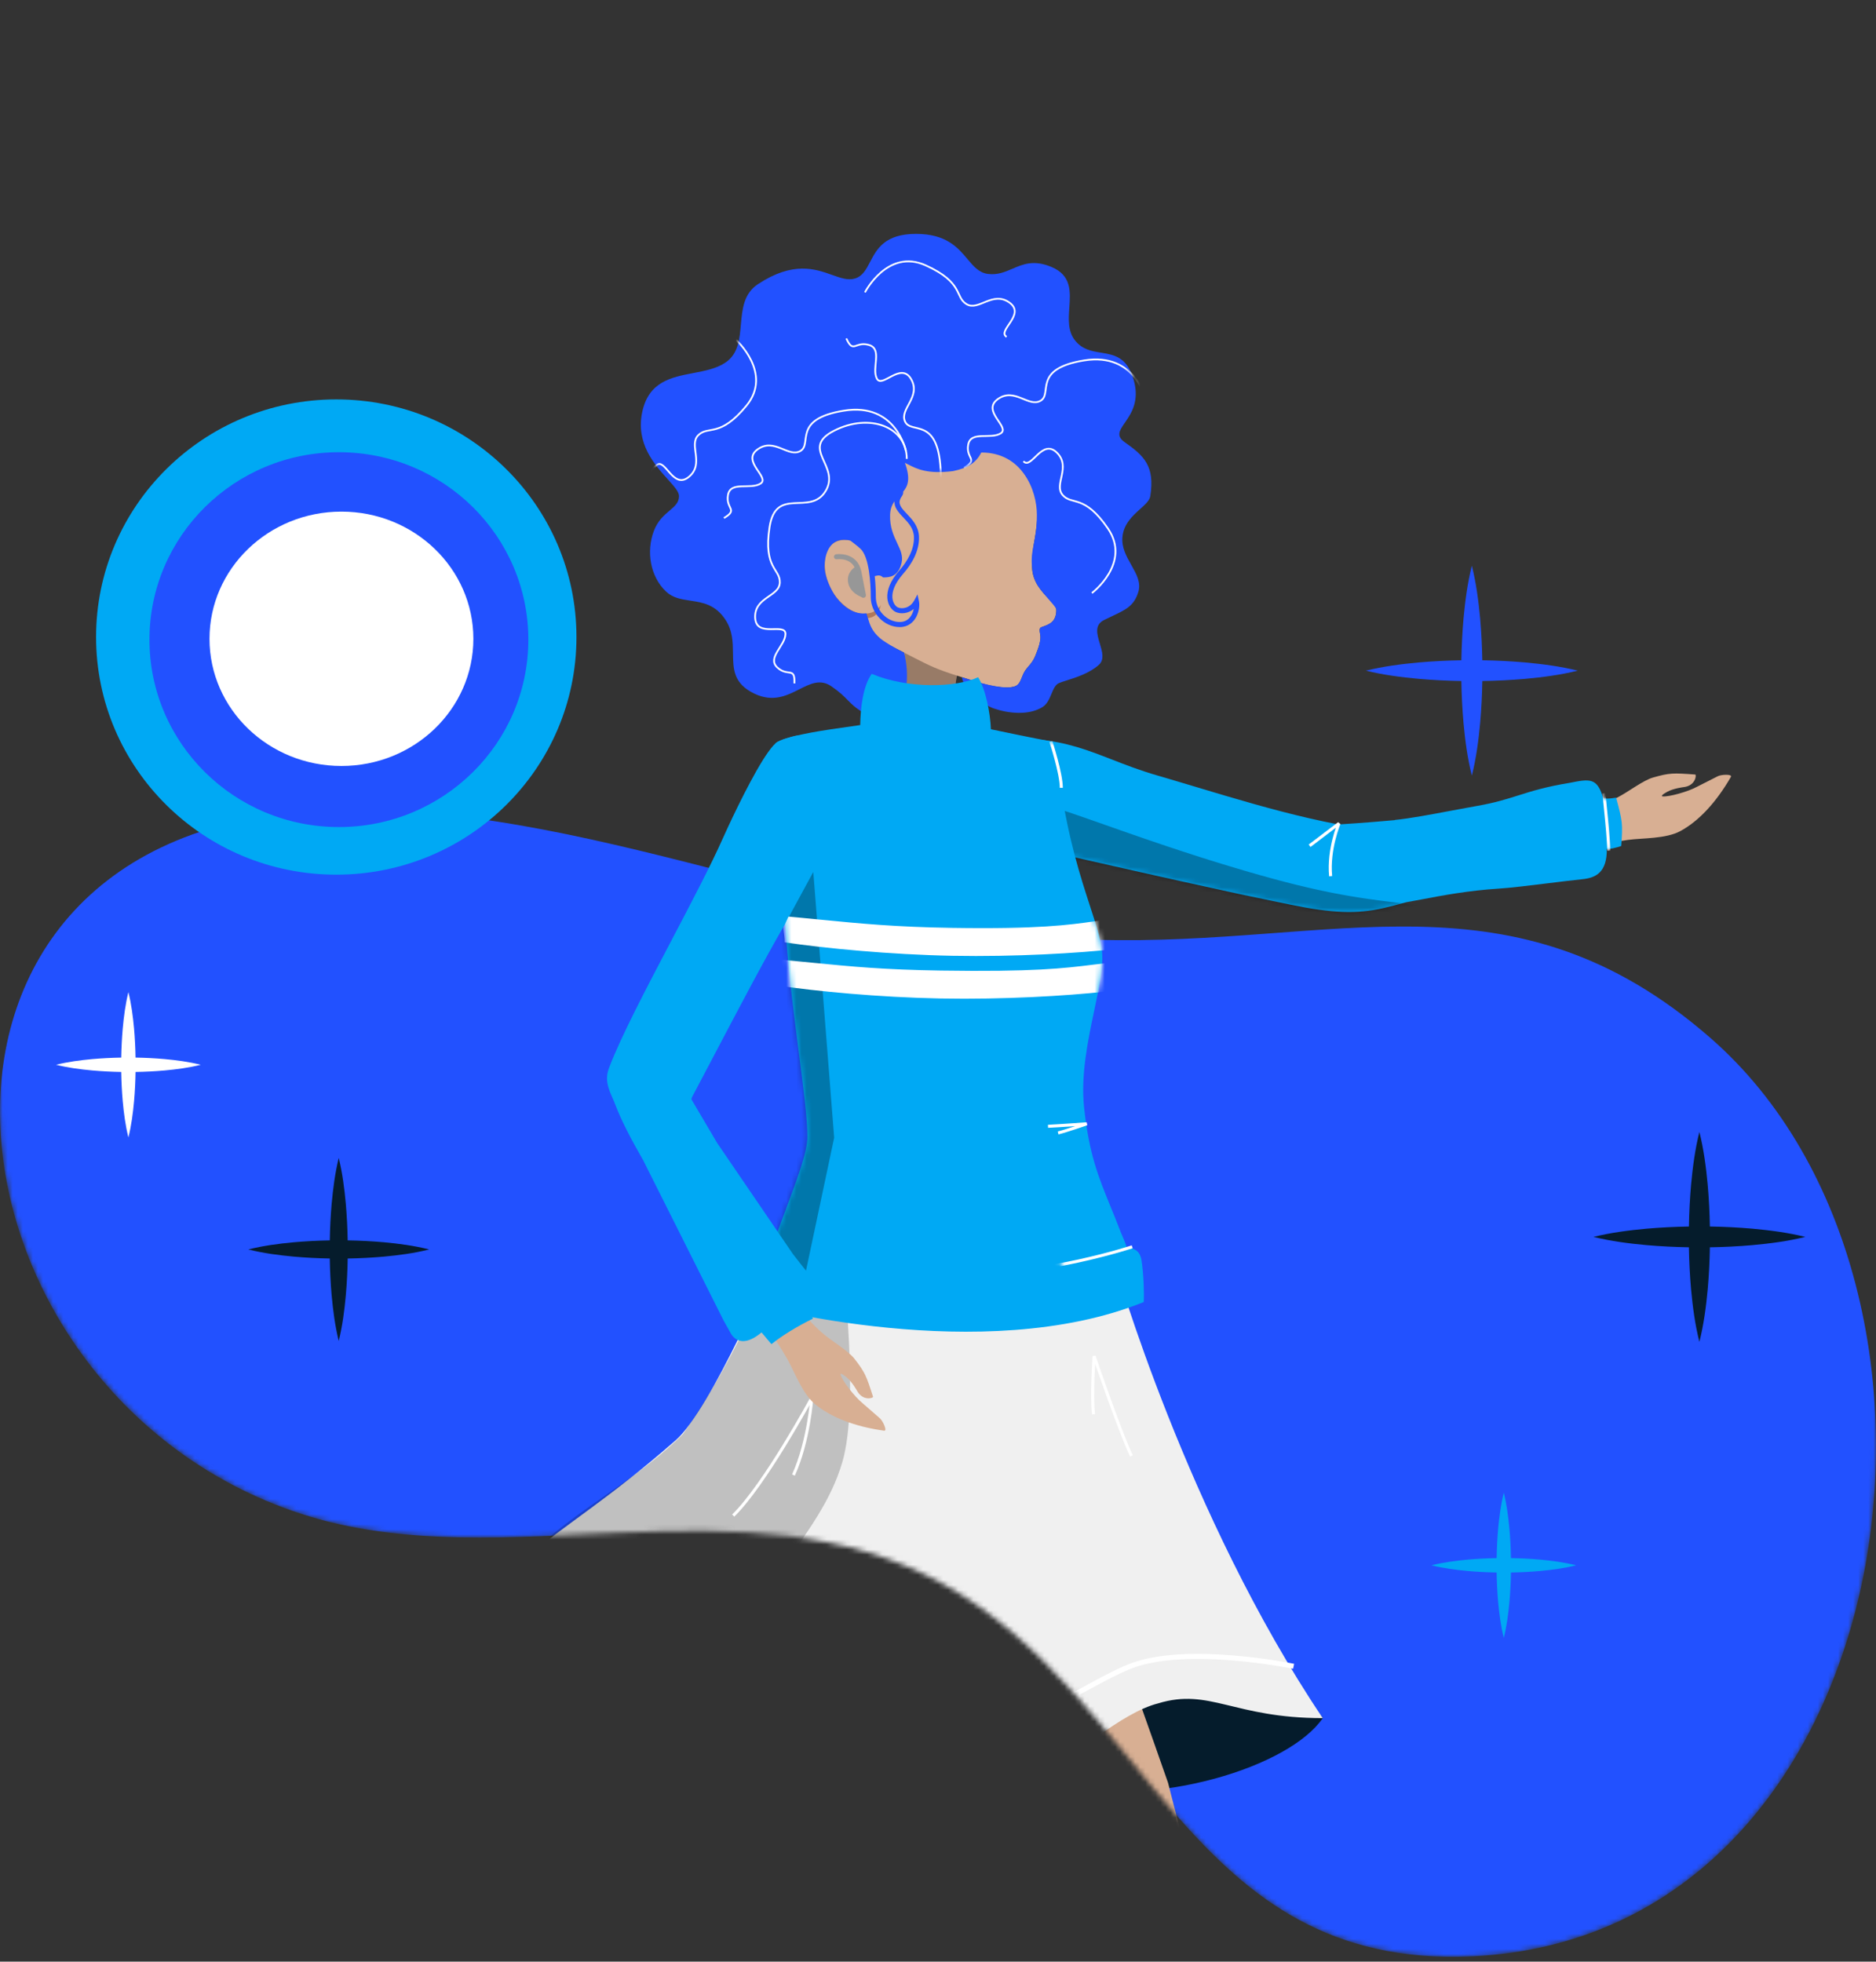 <svg width="371" height="388" viewBox="0 0 371 388" fill="none" xmlns="http://www.w3.org/2000/svg">
<rect x="0" y="0" width="371" height="388" fill="#333333" stroke="none"/>
<mask id="mask0_620_13205" style="mask-type:luminance" maskUnits="userSpaceOnUse" x="0" y="0" width="371" height="388">
<path fill-rule="evenodd" clip-rule="evenodd" d="M0.002 0C0.002 0 0.257 189.106 0.002 219.317C-0.268 251.353 21.445 286.881 59.366 299.361C99.649 312.617 147.275 291.512 186.533 313.327C227.517 336.101 235.053 389.517 291.115 386.946C343.906 384.526 371.197 334.959 370.999 285.636C370.876 254.952 370.999 0 370.999 0L0.002 0Z" fill="white"/>
</mask>
<g mask="url(#mask0_620_13205)">
<path fill-rule="evenodd" clip-rule="evenodd" d="M64.262 160.265C-26.806 163.843 -14.316 275.113 59.366 299.361C99.649 312.617 147.275 291.512 186.533 313.327C227.517 336.101 235.053 389.517 291.115 386.946C376.749 383.02 395.284 255.038 338.232 205.277C299.074 171.124 263.992 187.27 216.72 185.87C165.06 184.339 115.783 158.241 64.262 160.265Z" fill="#2251FF"/>
<path fill-rule="evenodd" clip-rule="evenodd" d="M178.78 129.083L178.795 129.091C179.907 135.809 179.502 144.364 170.231 144.364C170.231 144.364 167.825 154.195 170.379 158.095C170.544 158.346 170.702 158.591 170.856 158.829L170.856 158.83C173.093 162.299 174.482 164.454 182.658 165C191.397 165.583 196.573 164.941 199.631 161.506C202.689 158.071 202.048 151.321 201.639 147.519C200.482 146.039 198.419 145.479 196.283 144.9C192.008 143.74 187.44 142.5 189.251 133.64C190.381 134.004 191.737 134.425 193.424 134.943C195.682 135.636 198.88 136.352 200.729 135.751C201.478 135.507 201.768 134.784 202.093 133.975C202.331 133.38 202.589 132.738 203.062 132.205C204.309 130.8 204.509 130.403 205.154 128.651C205.423 127.924 205.79 126.914 205.763 126.007C205.755 125.737 205.712 125.476 205.671 125.237C205.578 124.679 205.504 124.235 205.944 124.058C206.084 124.002 206.233 123.948 206.388 123.893C207.509 123.491 208.901 122.993 208.901 120.631C208.901 120.018 208.237 119.322 207.404 118.449C206.021 117 204.171 115.06 204.106 112.191C204.055 109.901 204.315 108.406 204.588 106.83C204.864 105.241 205.154 103.569 205.154 100.917C205.154 95.734 201.202 91.607 197.336 88.101C193.469 84.594 184.161 81.912 179.854 81.912C165.993 81.912 158.67 95.153 159.483 102.528C160.237 109.369 161.854 114.055 164.089 118.373C166.324 122.69 172.704 126.007 178.78 129.083Z" fill="#D8AF93"/>
<path fill-rule="evenodd" clip-rule="evenodd" d="M162.172 111.158C162.076 108.437 163.654 106.046 166.764 106.046C170.68 106.046 171.663 108.437 172.223 111.158C172.325 111.651 172.221 112.073 171.984 112.434C171.98 112.419 171.976 112.403 171.972 112.388C171.425 110.258 170.437 106.795 167.175 106.795C163.913 106.795 162.955 109.359 163.133 112.187C163.481 117.715 168.035 121.406 170.679 121.406C172.491 121.406 173.628 120.732 174.19 119.671C173.969 120.835 173.277 122.28 171.205 122.28C167.736 122.28 165.532 119.798 164.151 117.635C162.77 115.473 162.268 113.88 162.172 111.158Z" fill="#AF785B"/>
<path d="M165.425 110.125C165.425 110.125 169.157 109.557 169.864 113.195C170.571 116.833 170.748 117.743 170.748 117.743" stroke="#979797" stroke-linecap="round"/>
<path fill-rule="evenodd" clip-rule="evenodd" d="M170.556 118.156C170.556 118.156 168.155 117.438 167.735 115.276C167.314 113.114 169.223 112.061 169.223 112.061L170.556 118.156Z" fill="#979797"/>
<path fill-rule="evenodd" clip-rule="evenodd" d="M178.839 129.113C179.219 131.642 179.578 135.709 178.652 138.83C181.197 141.242 186.88 142.042 190.365 142.042C188.611 139.685 188.518 137.362 189.255 133.641C185.071 132.294 183.978 131.736 180.592 130.006C180.069 129.739 179.491 129.443 178.839 129.113Z" fill="black" fill-opacity="0.3"/>
<path fill-rule="evenodd" clip-rule="evenodd" d="M201.288 135.382C200.382 136.269 197.999 136.124 194.155 135.138C193.368 134.936 192.233 134.579 191.299 134.286C190.892 134.158 190.522 134.042 190.237 133.956C190.548 136.54 194.629 139.473 196.505 140.118C199.428 141.122 203.402 141.548 206.147 139.863C207.082 139.288 207.528 138.222 207.942 137.233C208.336 136.289 208.701 135.416 209.434 135.104C209.812 134.943 210.345 134.775 210.969 134.577C212.822 133.99 215.484 133.147 217.319 131.491C218.457 130.464 217.979 128.876 217.5 127.287C216.947 125.448 216.393 123.607 218.344 122.634C218.93 122.341 219.478 122.084 219.989 121.844C222.649 120.595 224.306 119.818 225.131 117.03C225.674 115.197 224.73 113.524 223.732 111.756C222.767 110.047 221.752 108.248 221.982 106.129C222.258 103.579 224.019 101.994 225.479 100.68C226.488 99.772 227.353 98.994 227.487 98.115C228.392 92.207 226.308 90.192 222.448 87.482C220.654 86.222 221.387 85.159 222.462 83.599C223.701 81.801 225.395 79.343 224.205 75.162C222.906 70.599 220.35 70.182 217.759 69.759C215.916 69.458 214.055 69.154 212.615 67.353C211.154 65.525 211.315 63.164 211.474 60.828C211.692 57.624 211.907 54.467 207.933 52.799C204.452 51.338 202.31 52.258 200.218 53.156C198.738 53.792 197.282 54.417 195.395 54.182C193.61 53.96 192.551 52.697 191.33 51.243C189.433 48.984 187.148 46.262 181.154 46.262C174.969 46.262 173.399 49.264 172.074 51.798C171.288 53.301 170.588 54.639 169.064 55.09C167.694 55.495 166.264 54.986 164.576 54.385C161.217 53.188 156.841 51.629 149.9 56.2C147.064 58.067 146.789 61.154 146.518 64.194C146.259 67.106 146.003 69.976 143.502 71.687C141.724 72.903 139.425 73.344 137.099 73.789C132.742 74.624 128.293 75.476 127.009 81.488C125.679 87.718 129.468 91.922 132.065 94.804C133.311 96.186 134.282 97.264 134.282 98.115C134.282 99.413 133.442 100.125 132.407 101.002C131.347 101.9 130.084 102.971 129.307 105.019C127.771 109.07 128.568 114.046 131.746 117.03C133.079 118.282 134.76 118.535 136.515 118.801C138.943 119.167 141.513 119.555 143.502 122.634C144.907 124.807 144.933 127.077 144.958 129.231C144.994 132.333 145.028 135.196 149.172 137.19C152.864 138.968 155.61 137.581 158.063 136.342C160.262 135.232 162.226 134.24 164.425 135.75C166.071 136.88 166.888 137.71 167.635 138.469C168.619 139.469 169.482 140.346 171.959 141.622C174.445 142.901 175.889 141.763 176.848 141.007C177.269 140.676 177.596 140.418 177.877 140.469C179.225 137.916 179.946 133.544 178.78 129.083C176.982 128.21 174.844 126.942 173.976 126.177C172.395 124.784 172.022 123.53 171.647 122.268C171.553 121.95 171.458 121.632 171.344 121.31C168.896 121.613 166.805 119.986 165.424 118.207C164.48 116.99 163.073 114.209 163.073 112.033C163.073 109.858 163.904 106.771 166.874 106.771C167.354 106.771 167.78 106.821 168.157 106.908C168.286 107.011 168.416 107.113 168.544 107.213C168.634 107.283 168.724 107.352 168.812 107.421L168.815 107.423C169.32 107.814 169.8 108.185 170.21 108.579C170.598 108.951 170.933 109.542 171.21 110.308C171.484 111.067 171.688 111.96 171.838 112.897C172.136 114.771 172.206 116.771 172.206 118.128C172.206 121.198 174.823 124.032 177.94 124.032C179.577 124.032 180.625 123.099 181.199 122.016C181.758 120.96 181.902 119.707 181.728 118.895L181.446 117.577L180.8 118.761C179.922 120.371 178.325 120.485 177.575 120.147C177.161 119.962 176.559 119.318 176.48 118.207C176.401 117.111 176.837 115.515 178.601 113.504C180.263 111.609 181.869 108.987 181.739 106.088C181.648 104.056 180.364 102.706 179.354 101.644C179.252 101.535 179.151 101.43 179.056 101.327C178.51 100.742 178.124 100.264 177.971 99.78C177.835 99.35 177.866 98.852 178.349 98.162C178.526 97.91 178.677 97.575 178.613 97.245C179.546 96.131 180.113 94.718 178.952 91.542C179.141 91.635 179.33 91.731 179.522 91.83C181.334 92.756 183.41 93.818 188.5 93.176C191.342 92.566 192.991 91.601 194.06 89.502C202.086 89.481 205.055 96.879 205.055 101.819C205.055 104.351 204.735 106.026 204.453 107.504C204.185 108.909 203.951 110.136 204.059 111.751L204.061 111.79C204.136 112.926 204.238 114.46 205.463 116.182C206.037 116.987 206.75 117.801 207.379 118.519C208.111 119.353 208.728 120.057 208.878 120.466C208.934 121.196 208.817 121.762 208.581 122.274C208.345 122.786 207.906 123.414 205.916 124.055C205.464 124.201 205.59 124.877 205.686 125.391C205.712 125.53 205.736 125.658 205.745 125.759C205.789 126.235 205.757 127.367 204.702 129.832C204.373 130.601 203.877 131.202 203.41 131.768C203.122 132.117 202.845 132.453 202.626 132.805C202.393 133.181 202.238 133.576 202.088 133.957C201.878 134.494 201.678 135.001 201.288 135.382ZM172.988 113.955C173.061 113.943 173.139 113.924 173.222 113.903C173.6 113.807 174.085 113.685 174.635 114.209C175.792 114.209 177.647 114.171 178.3 111.309C178.612 109.94 178.069 108.789 177.435 107.444C176.744 105.977 175.943 104.28 176.025 101.819C176.064 100.624 176.428 99.804 176.91 99.137C176.882 99.459 176.92 99.773 177.017 100.081C177.247 100.808 177.79 101.436 178.324 102.009C178.42 102.112 178.517 102.215 178.614 102.317L178.615 102.318C179.648 103.414 180.666 104.494 180.74 106.133C180.852 108.644 179.452 111.017 177.849 112.844C175.972 114.985 175.379 116.833 175.482 118.278C175.585 119.709 176.375 120.704 177.165 121.059C178.068 121.466 179.547 121.42 180.708 120.444C180.632 120.809 180.504 121.191 180.315 121.548C179.871 122.387 179.122 123.032 177.94 123.032C175.416 123.032 173.206 120.688 173.206 118.128C173.206 117.032 173.161 115.509 172.988 113.955Z" fill="#2251FF"/>
<mask id="mask1_620_13205" style="mask-type:luminance" maskUnits="userSpaceOnUse" x="126" y="46" width="102" height="97">
<path fill-rule="evenodd" clip-rule="evenodd" d="M201.288 135.382C200.382 136.269 197.999 136.124 194.155 135.138C193.368 134.936 192.233 134.579 191.299 134.286C190.892 134.158 190.522 134.042 190.237 133.956C190.548 136.54 194.629 139.473 196.505 140.118C199.428 141.122 203.402 141.548 206.147 139.863C207.082 139.288 207.528 138.222 207.942 137.233C208.336 136.289 208.701 135.416 209.434 135.104C209.812 134.943 210.345 134.775 210.969 134.577C212.822 133.99 215.484 133.147 217.319 131.491C218.457 130.464 217.979 128.876 217.5 127.287C216.947 125.448 216.393 123.607 218.344 122.634C218.93 122.341 219.478 122.084 219.989 121.844C222.649 120.595 224.306 119.818 225.131 117.03C225.674 115.197 224.73 113.524 223.732 111.756C222.767 110.047 221.752 108.248 221.982 106.129C222.258 103.579 224.019 101.994 225.479 100.68C226.488 99.772 227.353 98.994 227.487 98.115C228.392 92.207 226.308 90.192 222.448 87.482C220.654 86.222 221.387 85.159 222.462 83.599C223.701 81.801 225.395 79.343 224.205 75.162C222.906 70.599 220.35 70.182 217.759 69.759C215.916 69.458 214.055 69.154 212.615 67.353C211.154 65.525 211.315 63.164 211.474 60.828C211.692 57.624 211.907 54.467 207.933 52.799C204.452 51.338 202.31 52.258 200.218 53.156C198.738 53.792 197.282 54.417 195.395 54.182C193.61 53.96 192.551 52.697 191.33 51.243C189.433 48.984 187.148 46.262 181.154 46.262C174.969 46.262 173.399 49.264 172.074 51.798C171.288 53.301 170.588 54.639 169.064 55.09C167.694 55.495 166.264 54.986 164.576 54.385C161.217 53.188 156.841 51.629 149.9 56.2C147.064 58.067 146.789 61.154 146.518 64.194C146.259 67.106 146.003 69.976 143.502 71.687C141.724 72.903 139.425 73.344 137.099 73.789C132.742 74.624 128.293 75.476 127.009 81.488C125.679 87.718 129.468 91.922 132.065 94.804C133.311 96.186 134.282 97.264 134.282 98.115C134.282 99.413 133.442 100.125 132.407 101.002C131.347 101.9 130.084 102.971 129.307 105.019C127.771 109.07 128.568 114.046 131.746 117.03C133.079 118.282 134.76 118.535 136.515 118.801C138.943 119.167 141.513 119.555 143.502 122.634C144.907 124.807 144.933 127.077 144.958 129.231C144.994 132.333 145.028 135.196 149.172 137.19C152.864 138.968 155.61 137.581 158.063 136.342C160.262 135.232 162.226 134.24 164.425 135.75C166.071 136.88 166.888 137.71 167.635 138.469C168.619 139.469 169.482 140.346 171.959 141.622C174.445 142.901 175.889 141.763 176.848 141.007C177.269 140.676 177.596 140.418 177.877 140.469C179.225 137.916 179.946 133.544 178.78 129.083C176.982 128.21 174.844 126.942 173.976 126.177C172.395 124.784 172.022 123.53 171.647 122.268C171.553 121.95 171.458 121.632 171.344 121.31C168.896 121.613 166.805 119.986 165.424 118.207C164.48 116.99 163.073 114.209 163.073 112.033C163.073 109.858 163.904 106.771 166.874 106.771C167.354 106.771 167.78 106.821 168.157 106.908C168.286 107.011 168.416 107.113 168.544 107.213C168.634 107.283 168.724 107.352 168.812 107.421L168.815 107.423C169.32 107.814 169.8 108.185 170.21 108.579C170.598 108.951 170.933 109.542 171.21 110.308C171.484 111.067 171.688 111.96 171.838 112.897C172.136 114.771 172.206 116.771 172.206 118.128C172.206 121.198 174.823 124.032 177.94 124.032C179.577 124.032 180.625 123.099 181.199 122.016C181.758 120.96 181.902 119.707 181.728 118.895L181.446 117.577L180.8 118.761C179.922 120.371 178.325 120.485 177.575 120.147C177.161 119.962 176.559 119.318 176.48 118.207C176.401 117.111 176.837 115.515 178.601 113.504C180.263 111.609 181.869 108.987 181.739 106.088C181.648 104.056 180.364 102.706 179.354 101.644C179.252 101.535 179.151 101.43 179.056 101.327C178.51 100.742 178.124 100.264 177.971 99.78C177.835 99.35 177.866 98.852 178.349 98.162C178.526 97.91 178.677 97.575 178.613 97.245C179.546 96.131 180.113 94.718 178.952 91.542C179.141 91.635 179.33 91.731 179.522 91.83C181.334 92.756 183.41 93.818 188.5 93.176C191.342 92.566 192.991 91.601 194.06 89.502C202.086 89.481 205.055 96.879 205.055 101.819C205.055 104.351 204.735 106.026 204.453 107.504C204.185 108.909 203.951 110.136 204.059 111.751L204.061 111.79C204.136 112.926 204.238 114.46 205.463 116.182C206.037 116.987 206.75 117.801 207.379 118.519C208.111 119.353 208.728 120.057 208.878 120.466C208.934 121.196 208.817 121.762 208.581 122.274C208.345 122.786 207.906 123.414 205.916 124.055C205.464 124.201 205.59 124.877 205.686 125.391C205.712 125.53 205.736 125.658 205.745 125.759C205.789 126.235 205.757 127.367 204.702 129.832C204.373 130.601 203.877 131.202 203.41 131.768C203.122 132.117 202.845 132.453 202.626 132.805C202.393 133.181 202.238 133.576 202.088 133.957C201.878 134.494 201.678 135.001 201.288 135.382ZM172.988 113.955C173.061 113.943 173.139 113.924 173.222 113.903C173.6 113.807 174.085 113.685 174.635 114.209C175.792 114.209 177.647 114.171 178.3 111.309C178.612 109.94 178.069 108.789 177.435 107.444C176.744 105.977 175.943 104.28 176.025 101.819C176.064 100.624 176.428 99.804 176.91 99.137C176.882 99.459 176.92 99.773 177.017 100.081C177.247 100.808 177.79 101.436 178.324 102.009C178.42 102.112 178.517 102.215 178.614 102.317L178.615 102.318C179.648 103.414 180.666 104.494 180.74 106.133C180.852 108.644 179.452 111.017 177.849 112.844C175.972 114.985 175.379 116.833 175.482 118.278C175.585 119.709 176.375 120.704 177.165 121.059C178.068 121.466 179.547 121.42 180.708 120.444C180.632 120.809 180.504 121.191 180.315 121.548C179.871 122.387 179.122 123.032 177.94 123.032C175.416 123.032 173.206 120.688 173.206 118.128C173.206 117.032 173.161 115.509 172.988 113.955Z" fill="white"/>
</mask>
<g mask="url(#mask1_620_13205)">
<path d="M179.152 89.189C179.152 89.189 177.216 79.559 166.911 81.224C156.607 82.888 160.69 87.761 158.308 89.189C155.926 90.616 153.156 86.486 149.832 88.873C146.508 91.26 152.376 94.414 150.397 95.656C148.417 96.897 144.464 95.099 143.97 97.9C143.476 100.701 146.098 100.73 143.166 102.464" stroke="white" stroke-width="0.35"/>
<path d="M171.051 57.829C171.051 57.829 175.52 49.064 183.082 52.495C190.643 55.925 188.773 58.739 191.155 60.167C193.537 61.595 196.307 57.464 199.631 59.852C202.954 62.239 197.087 65.392 199.066 66.634" stroke="white" stroke-width="0.35"/>
<path d="M215.936 117.299C215.936 117.299 223.792 111.375 219.101 104.524C214.409 97.673 211.962 100.004 210.143 97.906C208.323 95.808 211.91 92.363 208.982 89.504C206.054 86.646 203.967 92.972 202.4 91.238" stroke="white" stroke-width="0.35"/>
<path d="M179.32 90.769C179.32 84.381 171.948 81.64 164.989 85.173C158.031 88.706 166.338 92.149 163.252 97.157C160.166 102.165 153.422 96.084 152.181 104.294C150.939 112.504 154.318 112.468 154.218 115.244C154.118 118.019 149.146 118.092 149.337 122.18C149.529 126.268 155.37 123.065 155.333 125.401C155.296 127.737 151.635 130.073 153.715 132.013C155.796 133.953 157.248 131.769 157.105 135.174" stroke="white" stroke-width="0.35"/>
<path d="M226.652 79.253C226.652 79.253 224.716 69.623 214.411 71.287C204.107 72.952 208.19 77.825 205.808 79.253C203.426 80.68 200.656 76.55 197.332 78.937C194.008 81.324 199.876 84.478 197.897 85.72C195.917 86.961 191.964 85.163 191.47 87.964C190.976 90.765 193.598 90.794 190.666 92.528" stroke="white" stroke-width="0.35"/>
<path d="M145.576 67.242C145.576 67.242 152.886 73.828 147.615 80.244C142.345 86.66 140.11 84.125 138.115 86.056C136.119 87.988 139.392 91.732 136.226 94.325C133.06 96.917 131.532 90.434 129.82 92.024C128.109 93.615 127.971 93.935 128.349 95.994" stroke="white" stroke-width="0.35"/>
<path d="M186.116 96.692C186.125 95.496 186.09 94.192 186.012 92.782C185.434 82.36 180.161 85.912 178.99 83.394C177.819 80.875 182.216 78.553 180.19 74.998C178.163 71.442 174.413 76.948 173.385 74.85C172.357 72.752 174.559 69.008 171.825 68.224C169.091 67.44 168.788 70.045 167.37 66.947" stroke="white" stroke-width="0.35"/>
</g>
<path fill-rule="evenodd" clip-rule="evenodd" d="M94.078 330.376C94.078 330.376 104 339.831 123.59 349.481C143.18 359.132 186.815 348.781 207.935 353.247C229.054 357.713 255.096 349.381 261.587 339.831C260.287 336.313 219.313 318.005 161.519 316.278C139.376 315.617 94.078 330.376 94.078 330.376Z" fill="#051C2C"/>
<path fill-rule="evenodd" clip-rule="evenodd" d="M166.792 311.714C154.057 288.134 149.842 272.286 149.842 272.286C149.842 272.286 146.007 250.289 168.489 245.068C176.06 243.309 182.725 246.938 187.814 251.552C193.497 246.954 199.351 243.376 212.114 249.059C225.782 255.144 223.181 274.486 223.181 274.486C220.871 279.673 216.672 288.776 211.723 299.364C216.911 313.131 223.43 330.933 230.991 352.608C244.112 403.401 253.194 445.604 253.194 445.604C253.194 445.604 249.508 448.266 242.07 448.449C242.07 448.449 222.89 410.323 204.531 366.349C198.874 359.74 193.759 353.243 189.141 346.944C183.623 358.359 179.299 367.071 177.947 369.279C166.999 378.782 155.658 388.222 142.781 398.941C131.021 408.73 117.979 419.585 102.785 432.529L93.059 426.33C102.638 414.19 111.318 404.091 119.021 395.129C133.345 378.465 144.291 365.729 151.36 351.108C157.858 337.665 162.555 324.72 166.792 311.714Z" fill="#D8AF93"/>
<path fill-rule="evenodd" clip-rule="evenodd" d="M152.769 250C152.769 250 140.684 278.681 133.619 284.871C106.656 308.495 98.246 305.529 94.078 330.376C94.078 330.376 104.937 327.957 115.943 333.551C130.948 341.179 137.01 362.309 157 365C194.145 370 214.302 340.667 229.054 336.907C239.21 333.805 243.952 339.831 261.587 339.831C234.656 299.766 220.468 250 220.468 250H152.769Z" fill="#F0F0F0"/>
<path fill-rule="evenodd" clip-rule="evenodd" d="M152.769 250C152.769 250 146.724 267 135.049 283.673C119.711 299.004 96.759 304.421 94.078 330.376C94.078 330.376 104.937 327.957 115.943 333.551C129.096 340.238 135.377 357.299 150.192 363.221C152.278 364.055 154.533 364.668 157 365C155.58 352.878 146.142 354.063 146.724 333.551C147.306 313.04 161.98 305.115 166.615 289.074C169.992 277.39 166.615 250 166.615 250H152.769Z" fill="black" fill-opacity="0.2"/>
<path d="M96.869 319.823C96.869 319.823 126.613 323.779 136.206 337.603C145.798 351.426 151.935 355.306 165.941 355.785C179.948 356.265 212.362 333.975 223.509 329.578C234.656 325.181 255.828 329.578 255.828 329.578" stroke="white"/>
<path d="M156.917 291.75C159.966 285.021 160.536 276.5 160.536 276.5C160.536 276.5 151.252 293.662 145.001 299.766" stroke="white" stroke-width="0.6" stroke-linejoin="bevel"/>
<path d="M216.26 279.724C215.819 276.114 216.363 268.232 216.363 268.232C216.363 268.232 221.419 283.075 223.756 287.96" stroke="white" stroke-width="0.6" stroke-linejoin="bevel"/>
<path fill-rule="evenodd" clip-rule="evenodd" d="M293.005 162.369C301.339 161.344 310.731 162.372 319.822 157.757C322.015 156.644 324.921 154.35 326.913 153.786C330.192 152.858 330.844 152.869 335.255 153.195C335.529 153.216 335.359 155.437 332.917 155.693C332.917 155.693 330.972 155.926 329.72 156.606C328.711 157.155 328.45 157.481 328.812 157.519C329.986 157.645 333.791 156.621 335.674 155.581L339.693 153.541C340.313 153.19 342.653 153.053 342.298 153.672C339.408 158.694 335.937 162.424 332.303 164.385C329.441 165.93 324.906 165.735 321.964 166.124C310.54 167.634 302.69 171.861 295.046 173.036C287.201 174.244 285.227 163.324 293.005 162.369Z" fill="#D8AF93"/>
<path fill-rule="evenodd" clip-rule="evenodd" d="M264.609 163.055L264.882 163.054C264.882 163.054 269.655 162.779 275.856 162.211L275.852 162.176C278.662 161.916 283.01 161.097 287.111 160.325C288.859 159.996 290.563 159.675 292.083 159.41C295.619 158.793 297.907 158.07 300.264 157.326C302.94 156.48 305.705 155.607 310.487 154.828C314.397 154.052 315.892 153.782 317.065 157.925C318.028 158.007 318.721 157.903 319.232 157.825C319.373 157.804 319.501 157.785 319.616 157.772L319.66 157.939C320.85 162.469 320.947 162.841 320.616 167.333C320.064 167.54 317.846 168.153 317.764 167.828C317.841 172.622 315.524 173.635 312.934 173.901C310.977 174.102 308.571 174.399 306.141 174.699C302.46 175.153 298.724 175.614 296.413 175.759C290.401 176.135 285.106 177.142 281.188 177.886C280.035 178.105 279.001 178.302 278.103 178.453C276.514 178.896 274.98 179.3 273.548 179.625C268.331 180.808 263.498 180.645 255.256 178.943C253.843 178.651 252.678 178.412 251.651 178.201C246.685 177.18 244.951 176.824 234.126 174.427C221.063 171.535 205.068 167.858 205.068 167.858C205.068 167.858 199.005 159.026 198.975 155.73C198.922 149.708 204.886 146.233 205.068 146.249C211.009 146.772 215.193 148.399 219.882 150.223C222.58 151.273 225.446 152.387 228.909 153.394L231.387 154.12L233.872 154.86L240.126 156.734L242.646 157.482C249.801 159.592 257.096 161.607 264.609 163.055Z" fill="#00A9F4"/>
<mask id="mask2_620_13205" style="mask-type:luminance" maskUnits="userSpaceOnUse" x="198" y="146" width="123" height="35">
<path fill-rule="evenodd" clip-rule="evenodd" d="M264.609 163.055L264.882 163.054C264.882 163.054 269.655 162.779 275.856 162.211L275.852 162.176C278.662 161.916 283.01 161.097 287.111 160.325C288.859 159.996 290.563 159.675 292.083 159.41C295.619 158.793 297.907 158.07 300.264 157.326C302.94 156.48 305.705 155.607 310.487 154.828C314.397 154.052 315.892 153.782 317.065 157.925C318.028 158.007 318.721 157.903 319.232 157.825C319.373 157.804 319.501 157.785 319.616 157.772L319.66 157.939C320.85 162.469 320.947 162.841 320.616 167.333C320.064 167.54 317.846 168.153 317.764 167.828C317.841 172.622 315.524 173.635 312.934 173.901C310.977 174.102 308.571 174.399 306.141 174.699C302.46 175.153 298.724 175.614 296.413 175.759C290.401 176.135 285.106 177.142 281.188 177.886C280.035 178.105 279.001 178.302 278.103 178.453C276.514 178.896 274.98 179.3 273.548 179.625C268.331 180.808 263.498 180.645 255.256 178.943C253.843 178.651 252.678 178.412 251.651 178.201C246.685 177.18 244.951 176.824 234.126 174.427C221.063 171.535 205.068 167.858 205.068 167.858C205.068 167.858 199.005 159.026 198.975 155.73C198.922 149.708 204.886 146.233 205.068 146.249C211.009 146.772 215.193 148.399 219.882 150.223C222.58 151.273 225.446 152.387 228.909 153.394L231.387 154.12L233.872 154.86L240.126 156.734L242.646 157.482C249.801 159.592 257.096 161.607 264.609 163.055Z" fill="white"/>
</mask>
<g mask="url(#mask2_620_13205)">
<path fill-rule="evenodd" clip-rule="evenodd" d="M240.446 170.504L241.748 170.905L243.879 171.551L246.002 172.181L247.363 172.577L249.325 173.137L251.198 173.657L252.989 174.14L254.139 174.441L255.258 174.728L256.345 175L257.404 175.258L258.436 175.503L259.442 175.735L260.425 175.955L261.386 176.163L262.791 176.455L264.157 176.725L265.49 176.974L266.796 177.205L267.654 177.349L268.929 177.553L269.772 177.682L271.032 177.866L272.711 178.096L274.403 178.314L277.881 178.733L284.567 179.51L286.687 179.766L284.653 179.997L282.698 180.207L281.438 180.335L279.616 180.509L278.445 180.613L276.755 180.751L275.145 180.868L274.115 180.934L273.121 180.991L272.163 181.037L271.239 181.075L270.352 181.103L269.499 181.121C269.36 181.123 269.222 181.125 269.086 181.126L268.286 181.13L267.522 181.125C267.398 181.123 267.275 181.121 267.153 181.118L266.442 181.098L265.766 181.069C258.617 180.696 250.399 179.36 241.792 177.584L239.633 177.131L237.459 176.662L235.274 176.178L233.08 175.681C232.714 175.597 232.347 175.513 231.98 175.428L229.777 174.915L227.57 174.394L225.363 173.866L223.156 173.334L211.153 170.403L207.95 169.629L205.84 169.124C202.257 167.272 201.752 166.08 202.245 164.576L202.328 164.342C202.343 164.302 202.359 164.262 202.375 164.223L202.479 163.98L202.594 163.73L202.852 163.206L203.209 162.499L203.432 162.042L203.655 161.557L203.8 161.217L203.94 160.862C204.124 160.379 204.291 159.856 204.423 159.284C204.481 159.035 204.837 158.956 205.466 159.024L205.752 159.061L206.071 159.117C206.127 159.127 206.185 159.139 206.243 159.151L206.611 159.231C206.676 159.246 206.741 159.262 206.808 159.278L207.224 159.383L207.906 159.57L208.658 159.791L209.478 160.044L210.673 160.43L212.329 160.984L213.777 161.482L218.75 163.225L223.056 164.736L226.179 165.819L229.491 166.949L231.214 167.528L233.578 168.311L236.016 169.104L237.26 169.503L239.159 170.103L240.446 170.504Z" fill="black" fill-opacity="0.3"/>
</g>
<path fill-rule="evenodd" clip-rule="evenodd" d="M195.965 144.241C198.652 144.811 204.415 146.003 207.82 146.642C208.061 147.825 208.345 148.984 208.625 150.125L208.625 150.125L208.625 150.125C209.043 151.825 209.451 153.487 209.692 155.139C211.286 166.065 213.719 173.549 215.544 179.162C216.691 182.688 217.597 185.476 217.905 187.915C218.283 190.918 217.401 195.104 216.405 199.833C215.145 205.811 213.703 212.658 214.394 219.078C215.383 228.267 217.165 232.631 219.623 238.655C220.25 240.192 220.921 241.836 221.634 243.695C222.136 244.824 222.561 245.873 222.87 246.82C225.137 246.82 225.603 248.356 225.749 249.303C226.165 251.994 226.287 255.655 226.189 257.532C194.322 270.432 149.068 258.044 149.068 258.044C149.231 256.786 149.507 253.781 149.845 249.72C149.849 249.675 149.853 249.628 149.856 249.578C149.927 248.639 150.056 246.908 152.604 246.846C153.563 244.125 154.525 241.553 155.417 239.169L155.417 239.169C157.79 232.828 159.668 227.812 159.668 224.822C159.668 221.267 158.873 215.122 157.946 207.956C157.069 201.177 156.075 193.485 155.522 186.204C154.768 176.276 154.369 168.125 154.206 162.995C154.122 160.397 153.95 157.209 153.768 153.856C153.646 151.596 153.52 149.26 153.414 146.979C154.986 145.652 162.684 144.495 164.157 144.273L164.304 144.251C165.581 144.058 168.176 143.684 170.117 143.41C170.172 139.821 170.722 135.593 172.393 133.285C179.607 136.299 189.087 136.004 193.432 133.951C194.892 136.237 195.837 140.928 195.965 144.241Z" fill="#00A9F4"/>
<mask id="mask3_620_13205" style="mask-type:luminance" maskUnits="userSpaceOnUse" x="149" y="133" width="78" height="131">
<path fill-rule="evenodd" clip-rule="evenodd" d="M195.965 144.241C198.652 144.811 204.415 146.003 207.82 146.642C208.061 147.825 208.345 148.984 208.625 150.125L208.625 150.125L208.625 150.125C209.043 151.825 209.451 153.487 209.692 155.139C211.286 166.065 213.719 173.549 215.544 179.162C216.691 182.688 217.597 185.476 217.905 187.915C218.283 190.918 217.401 195.104 216.405 199.833C215.145 205.811 213.703 212.658 214.394 219.078C215.383 228.267 217.165 232.631 219.623 238.655C220.25 240.192 220.921 241.836 221.634 243.695C222.136 244.824 222.561 245.873 222.87 246.82C225.137 246.82 225.603 248.356 225.749 249.303C226.165 251.994 226.287 255.655 226.189 257.532C194.322 270.432 149.068 258.044 149.068 258.044C149.231 256.786 149.507 253.781 149.845 249.72C149.849 249.675 149.853 249.628 149.856 249.578C149.927 248.639 150.056 246.908 152.604 246.846C153.563 244.125 154.525 241.553 155.417 239.169L155.417 239.169C157.79 232.828 159.668 227.812 159.668 224.822C159.668 221.267 158.873 215.122 157.946 207.956C157.069 201.177 156.075 193.485 155.522 186.204C154.768 176.276 154.369 168.125 154.206 162.995C154.122 160.397 153.95 157.209 153.768 153.856C153.646 151.596 153.52 149.26 153.414 146.979C154.986 145.652 162.684 144.495 164.157 144.273L164.304 144.251C165.581 144.058 168.176 143.684 170.117 143.41C170.172 139.821 170.722 135.593 172.393 133.285C179.607 136.299 189.087 136.004 193.432 133.951C194.892 136.237 195.837 140.928 195.965 144.241Z" fill="white"/>
</mask>
<g mask="url(#mask3_620_13205)">
<path fill-rule="evenodd" clip-rule="evenodd" d="M160.837 172.468L164.965 225.028C164.97 225.102 155.994 267.299 156 267.37L145.365 264.609L149.805 246.814L153.021 239.775L157.39 224.028L153.021 198.256L152.062 189.43L155.188 182.874L160.837 172.468Z" fill="black" fill-opacity="0.3"/>
<path fill-rule="evenodd" clip-rule="evenodd" d="M216.56 182.216C217.767 182.046 218.939 181.881 220.205 181.736L220.826 187.701C213.187 188.524 200.848 189.281 188.33 189.046C176.068 188.815 163.054 187.56 155.165 186.385C155.19 185.66 155.046 184.695 154.904 183.746C154.761 182.788 154.62 181.848 154.659 181.189C157.439 181.429 159.987 181.678 162.469 181.921C170.101 182.668 177.112 183.355 188.33 183.526C205.406 183.786 211.311 182.955 216.56 182.216ZM216.098 190.816C216.892 190.718 217.683 190.62 218.504 190.526C218.504 190.526 218.208 193.3 218.504 196.145C210.865 196.968 198.526 197.725 186.008 197.49C173.746 197.259 161.307 196.057 153.418 194.883C153.44 194.262 153.449 193.475 153.458 192.676C153.469 191.601 153.482 190.501 153.526 189.749C156.306 189.989 158.782 190.232 161.156 190.464C168.456 191.179 174.79 191.799 186.008 191.97C204.461 192.251 210.349 191.525 216.098 190.816Z" fill="white"/>
</g>
<path fill-rule="evenodd" clip-rule="evenodd" d="M148.322 240.535C152.394 247.878 154.959 256.971 162.643 263.671C164.497 265.287 167.712 267.124 168.981 268.758C171.07 271.451 171.304 272.06 172.655 276.272C172.738 276.533 170.614 277.208 169.463 275.039C169.463 275.039 168.518 273.324 167.418 272.418C166.532 271.688 166.132 271.568 166.232 271.917C166.555 273.053 168.93 276.198 170.599 277.554L173.996 280.517C174.554 280.96 175.557 283.078 174.851 282.98C169.111 282.182 164.353 280.361 161.174 277.726C158.669 275.651 157.151 271.374 155.688 268.792C150.008 258.765 143.149 253.071 139.195 246.423C135.137 239.602 144.522 233.681 148.322 240.535Z" fill="#D8AF93"/>
<path fill-rule="evenodd" clip-rule="evenodd" d="M153.414 146.979C154.33 146.246 157.07 145.603 157.07 145.603C157.07 145.603 160.566 144.348 165.108 148.806C168.793 152.424 166.268 159.157 166.268 159.157L155.189 182.874C151.315 189.526 146.015 199.605 141.088 208.977C139.627 211.754 138.199 214.47 136.85 217.016C136.844 217.038 136.835 217.065 136.826 217.096C136.802 217.177 136.768 217.287 136.727 217.426C136.727 217.426 138.867 221.038 141.825 226.068L156.802 248.028C156.802 248.028 160.43 252.733 161.234 253.514C163.033 255.022 162.965 255.98 162.261 256.72L162.113 256.865C162.087 256.889 162.06 256.912 162.033 256.935L161.863 257.073L161.681 257.206L161.49 257.335L161.292 257.462L160.987 257.646L160.669 257.833C160.239 258.084 159.821 258.329 159.506 258.594L160.781 260.805C157.517 262.415 154.775 264.1 152.555 265.861L150.607 263.539C147.621 266.044 145.839 265.378 144.906 264.281L144.776 264.118L144.657 263.95L144.55 263.78L143.606 262.091L143.055 261.095L127.19 229.479C124.809 225.351 122.837 221.542 121.72 218.589C121.533 218.095 121.328 217.623 121.128 217.161C120.295 215.244 119.543 213.51 120.486 211.117C122.795 205.033 127.765 195.571 132.686 186.201C136.617 178.717 140.517 171.292 143.005 165.694C143.703 164.123 147.638 155.499 150.855 150.352C150.868 150.33 150.882 150.31 150.895 150.289C150.907 150.271 150.919 150.253 150.93 150.234C150.94 150.219 150.949 150.205 150.958 150.19C150.974 150.166 150.989 150.142 151.004 150.118C151.123 149.925 151.244 149.737 151.368 149.554C152.122 148.411 152.823 147.503 153.414 146.979Z" fill="#00A9F4"/>
<mask id="mask4_620_13205" style="mask-type:luminance" maskUnits="userSpaceOnUse" x="198" y="146" width="123" height="133">
<path fill-rule="evenodd" clip-rule="evenodd" d="M286.746 159.605C283.341 158.966 277.578 157.774 274.891 157.205C274.763 153.891 273.818 149.2 272.358 146.914C268.013 148.968 258.533 149.263 251.319 146.249C249.648 148.557 249.098 152.785 249.043 156.374C247.102 156.647 244.507 157.022 243.23 157.214L243.083 157.237L243.083 157.237L243.082 157.237C242.896 157.265 242.609 157.308 242.248 157.364L240.126 156.734L233.872 154.86L231.387 154.121L228.909 153.394C225.446 152.387 222.58 151.273 219.882 150.223C215.193 148.399 211.009 146.772 205.068 146.249C204.886 146.233 198.922 149.708 198.976 155.731C199.005 159.026 205.068 167.858 205.068 167.858C205.068 167.858 214.561 170.04 224.893 172.365C223.429 175.344 222.279 177.875 221.931 178.658C219.443 184.255 215.543 191.68 211.612 199.164C206.69 208.534 201.72 217.996 199.412 224.081C198.469 226.474 199.221 228.207 200.054 230.125C200.254 230.586 200.459 231.058 200.646 231.552C201.763 234.505 203.735 238.314 206.116 242.443L221.981 274.059L222.532 275.054L223.476 276.744L223.583 276.913L223.702 277.081L223.832 277.244C224.765 278.342 226.547 279.007 229.532 276.503L231.48 278.824C233.701 277.064 236.443 275.379 239.707 273.769L239.554 273.503C255.081 276.292 283.249 279.347 305.115 270.495C305.213 268.618 305.091 264.957 304.675 262.266C304.529 261.32 304.063 259.784 301.796 259.784C301.487 258.836 301.062 257.788 300.56 256.658C299.847 254.799 299.176 253.155 298.549 251.619C296.091 245.595 294.309 241.23 293.32 232.041C292.629 225.621 294.071 218.775 295.331 212.796C296.327 208.067 297.209 203.881 296.831 200.878C296.523 198.439 295.617 195.652 294.47 192.126C293.148 188.06 291.507 183.013 290.097 176.386C292.083 176.121 294.2 175.897 296.413 175.759C298.724 175.614 302.46 175.153 306.141 174.699C308.571 174.399 310.977 174.102 312.934 173.901C315.524 173.635 317.841 172.622 317.765 167.828C317.846 168.153 320.064 167.54 320.616 167.333C320.947 162.841 320.85 162.469 319.66 157.939L319.616 157.772C319.501 157.785 319.373 157.804 319.232 157.826C318.721 157.903 318.028 158.007 317.065 157.925C315.892 153.782 314.397 154.052 310.487 154.829C305.705 155.607 302.94 156.481 300.264 157.326C297.907 158.07 295.619 158.793 292.083 159.41C290.563 159.675 288.859 159.996 287.111 160.325C287.043 160.338 286.975 160.351 286.906 160.364C286.851 160.112 286.798 159.859 286.746 159.605ZM234.115 195.838L234.192 195.673C234.272 196.811 234.357 197.976 234.448 199.167C235.001 206.448 235.995 214.14 236.872 220.918L236.872 220.919L236.872 220.919L236.872 220.919L236.872 220.919C237.799 228.086 238.594 234.23 238.594 237.785C238.594 240.775 236.716 245.792 234.344 252.132L234.343 252.132C233.815 253.543 233.263 255.02 232.701 256.554L220.751 239.032C217.793 234.001 215.653 230.39 215.653 230.39C215.694 230.25 215.727 230.14 215.752 230.06L215.776 229.98C217.124 227.435 218.551 224.721 220.011 221.944L220.012 221.942L220.013 221.94C224.941 212.568 230.241 202.489 234.115 195.838Z" fill="white"/>
</mask>
<g mask="url(#mask4_620_13205)">
<path d="M156.906 248.18C163.826 250.225 176.665 252.148 189.573 252.185C207.006 252.235 223.905 246.606 223.905 246.606" stroke="white" stroke-width="0.6" stroke-linejoin="bevel"/>
<path d="M207.258 222.773C209.404 222.676 214.927 222.279 214.927 222.279C214.927 222.279 210.871 223.691 209.252 224.084" stroke="white" stroke-width="0.6" stroke-linejoin="bevel"/>
<path d="M207.82 146.642C207.82 146.642 209.885 152.975 209.885 155.823" stroke="white" stroke-width="0.6"/>
<path d="M318.172 168.258C318.172 168.258 318.005 164.957 317.732 162.331C317.48 159.91 317.203 156.914 317.203 156.914" stroke="white" stroke-width="0.6" stroke-linejoin="bevel"/>
<path d="M258.992 167.281L264.81 162.86C264.81 162.86 262.642 167.969 263.15 173.298" stroke="white" stroke-width="0.6" stroke-linejoin="bevel"/>
</g>
<path fill-rule="evenodd" clip-rule="evenodd" d="M68.387 238.08C68.11 235.065 67.727 232.048 66.989 229.032C66.25 232.048 65.867 235.065 65.591 238.08C65.381 240.5 65.26 242.921 65.221 245.34C62.829 245.381 60.437 245.503 58.046 245.715C55.066 245.995 52.084 246.383 49.104 247.129C52.084 247.877 55.066 248.265 58.046 248.544C60.437 248.757 62.827 248.878 65.218 248.919C65.256 251.339 65.376 253.759 65.586 256.179C65.861 259.195 66.245 262.211 66.989 265.228C67.733 262.211 68.117 259.195 68.392 256.179C68.602 253.76 68.722 251.341 68.76 248.922C71.15 248.883 73.541 248.761 75.931 248.549C78.913 248.271 81.893 247.882 84.874 247.129C81.893 246.377 78.913 245.988 75.931 245.71C73.54 245.498 71.148 245.376 68.757 245.338C68.717 242.919 68.597 240.5 68.387 238.08Z" fill="#051C2C"/>
<path fill-rule="evenodd" clip-rule="evenodd" d="M26.51 203.417C26.288 201.022 25.982 198.627 25.392 196.231C24.8 198.627 24.494 201.022 24.273 203.417C24.105 205.339 24.009 207.26 23.977 209.182C22.063 209.214 20.15 209.311 18.237 209.479C15.853 209.702 13.468 210.01 11.084 210.603C13.468 211.196 15.853 211.504 18.237 211.726C20.149 211.895 22.062 211.992 23.975 212.024C24.005 213.946 24.101 215.867 24.269 217.789C24.489 220.184 24.797 222.579 25.392 224.975C25.986 222.579 26.294 220.184 26.514 217.789C26.682 215.868 26.778 213.947 26.808 212.026C28.72 211.995 30.633 211.899 32.545 211.73C34.931 211.51 37.314 211.2 39.699 210.603C37.314 210.005 34.931 209.697 32.545 209.475C30.632 209.307 28.719 209.21 26.806 209.18C26.774 207.259 26.678 205.338 26.51 203.417Z" fill="white"/>
<path fill-rule="evenodd" clip-rule="evenodd" d="M298.51 302.417C298.288 300.022 297.982 297.627 297.391 295.231C296.8 297.627 296.494 300.022 296.273 302.417C296.105 304.339 296.009 306.26 295.977 308.182C294.063 308.214 292.15 308.311 290.237 308.479C287.853 308.702 285.468 309.01 283.083 309.603C285.468 310.196 287.853 310.504 290.237 310.726C292.15 310.895 294.062 310.992 295.975 311.024C296.005 312.946 296.101 314.867 296.269 316.789C296.489 319.184 296.797 321.579 297.391 323.975C297.986 321.579 298.294 319.184 298.514 316.789C298.682 314.868 298.778 312.947 298.808 311.026C300.72 310.995 302.633 310.899 304.546 310.73C306.93 310.51 309.314 310.2 311.699 309.603C309.314 309.005 306.93 308.697 304.546 308.475C302.632 308.307 300.719 308.21 298.806 308.18C298.774 306.259 298.678 304.338 298.51 302.417Z" fill="#00A9F4"/>
<path fill-rule="evenodd" clip-rule="evenodd" d="M337.711 234.269C337.387 230.81 336.938 227.35 336.073 223.889C335.208 227.35 334.759 230.81 334.435 234.269C334.189 237.045 334.048 239.821 334.001 242.596C331.2 242.643 328.398 242.782 325.597 243.026C322.106 243.347 318.614 243.792 315.122 244.648C318.614 245.506 322.106 245.951 325.597 246.271C328.397 246.515 331.198 246.655 333.999 246.702C334.043 249.477 334.184 252.253 334.429 255.028C334.751 258.489 335.202 261.948 336.073 265.408C336.944 261.948 337.394 258.489 337.717 255.028C337.962 252.254 338.103 249.479 338.147 246.704C340.947 246.66 343.748 246.52 346.549 246.277C350.041 245.958 353.532 245.512 357.024 244.648C353.532 243.785 350.041 243.34 346.549 243.02C343.747 242.777 340.945 242.637 338.144 242.593C338.097 239.819 337.956 237.044 337.711 234.269Z" fill="#051C2C"/>
<path fill-rule="evenodd" clip-rule="evenodd" d="M292.711 122.269C292.387 118.81 291.938 115.35 291.073 111.889C290.208 115.35 289.759 118.81 289.435 122.269C289.189 125.045 289.048 127.821 289.001 130.596C286.2 130.643 283.398 130.782 280.597 131.026C277.106 131.347 273.614 131.792 270.122 132.648C273.614 133.506 277.106 133.951 280.597 134.271C283.397 134.515 286.198 134.655 288.999 134.702C289.043 137.477 289.184 140.253 289.429 143.028C289.751 146.489 290.202 149.948 291.073 153.408C291.944 149.948 292.394 146.489 292.717 143.028C292.962 140.254 293.103 137.479 293.147 134.704C295.947 134.66 298.748 134.52 301.549 134.277C305.041 133.958 308.532 133.512 312.024 132.648C308.532 131.785 305.041 131.34 301.549 131.02C298.747 130.777 295.945 130.637 293.144 130.593C293.097 127.819 292.956 125.044 292.711 122.269Z" fill="#2251FF"/>
<path fill-rule="evenodd" clip-rule="evenodd" d="M66.501 173C40.267 173 19 151.958 19 126C19 100.042 40.267 79 66.501 79C92.734 79 114 100.042 114 126C114 151.958 92.734 173 66.501 173Z" fill="#00A9F4"/>
<path fill-rule="evenodd" clip-rule="evenodd" d="M104.485 126.515C104.485 146.989 87.712 163.585 67.021 163.585C46.33 163.585 29.556 146.989 29.556 126.515C29.556 106.041 46.33 89.445 67.021 89.445C87.712 89.445 104.485 106.041 104.485 126.515Z" fill="#2251FF"/>
<path fill-rule="evenodd" clip-rule="evenodd" d="M93.614 126.349C93.614 140.243 81.933 151.504 67.523 151.504C53.113 151.504 41.431 140.243 41.431 126.349C41.431 112.456 53.113 101.194 67.523 101.194C81.933 101.194 93.614 112.456 93.614 126.349Z" fill="white"/>
</g>
</svg>